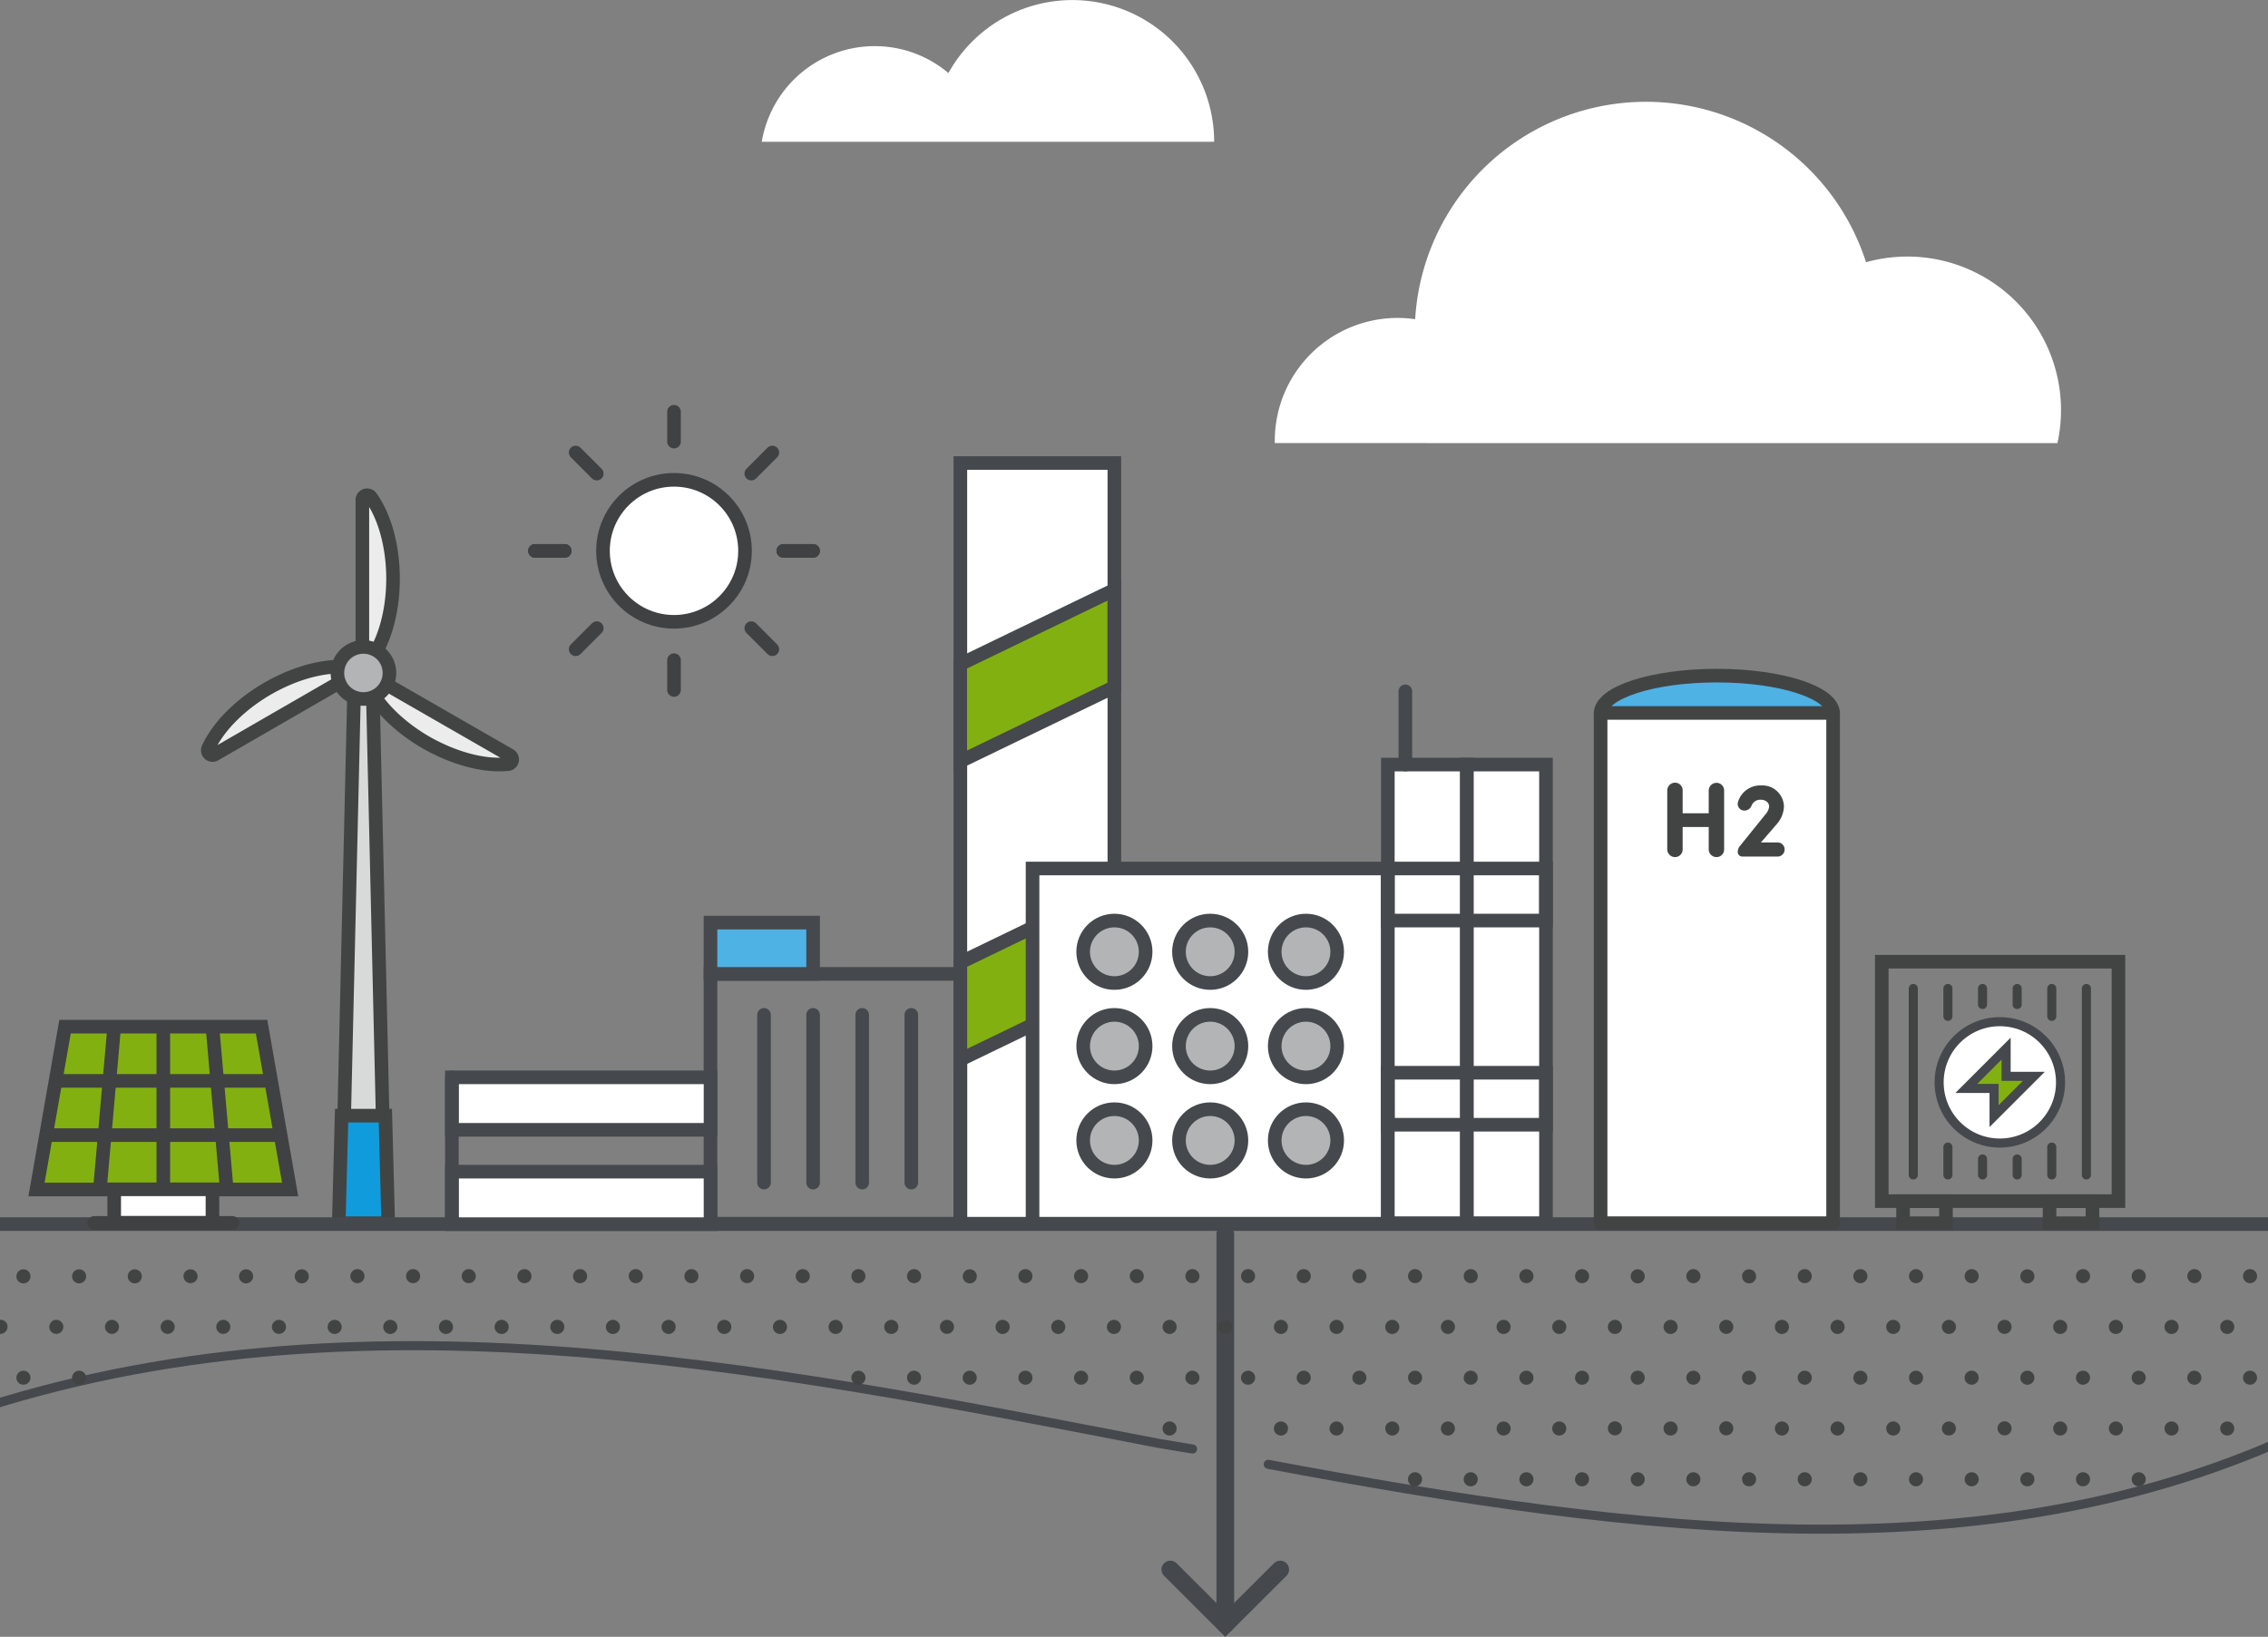 <?xml version="1.0" encoding="UTF-8"?>
<svg preserveAspectRatio="xMidYMid slice" xmlns="http://www.w3.org/2000/svg" width="748px" height="540px" viewBox="0 0 626.39 430.71">
  <rect x="0" y="0" width="626.39" height="430.71" fill="#808080" stroke="none"/>
  <defs>
    <style>
      .cls-1, .cls-12 {
        fill: #4eb2e5;
      }

      .cls-1, .cls-14, .cls-17, .cls-19, .cls-2, .cls-3, .cls-4, .cls-5 {
        stroke: #424444;
      }

      .cls-1, .cls-10, .cls-11, .cls-12, .cls-13, .cls-17, .cls-18, .cls-19, .cls-2, .cls-20, .cls-21, .cls-22, .cls-23, .cls-24, .cls-25, .cls-3, .cls-4, .cls-5, .cls-7, .cls-8, .cls-9 {
        stroke-miterlimit: 10;
      }

      .cls-1, .cls-10, .cls-11, .cls-12, .cls-14, .cls-17, .cls-2, .cls-21, .cls-22, .cls-23, .cls-24, .cls-25, .cls-3, .cls-4, .cls-5, .cls-8, .cls-9 {
        stroke-width: 3.58px;
      }

      .cls-2 {
        fill: #d8dada;
      }

      .cls-3 {
        fill: #ececed;
      }

      .cls-11, .cls-4 {
        fill: #b2b4b5;
      }

      .cls-5 {
        fill: #109cdc;
      }

      .cls-14, .cls-18, .cls-23, .cls-25, .cls-6, .cls-8 {
        fill: #fff;
      }

      .cls-10, .cls-13, .cls-17, .cls-19, .cls-22, .cls-24, .cls-7 {
        fill: none;
      }

      .cls-10, .cls-11, .cls-12, .cls-13, .cls-18, .cls-20, .cls-7, .cls-8, .cls-9 {
        stroke: #45484c;
      }

      .cls-10, .cls-11, .cls-12, .cls-13, .cls-19, .cls-24, .cls-25, .cls-7, .cls-8, .cls-9 {
        stroke-linecap: round;
      }

      .cls-7 {
        stroke-width: 4.66px;
      }

      .cls-20, .cls-21, .cls-9 {
        fill: #83b011;
      }

      .cls-13, .cls-18, .cls-19, .cls-20 {
        stroke-width: 2.39px;
      }

      .cls-14 {
        stroke-linejoin: round;
      }

      .cls-15 {
        isolation: isolate;
      }

      .cls-16 {
        fill: #424444;
      }

      .cls-21, .cls-22, .cls-23, .cls-24, .cls-25 {
        stroke: #404143;
      }
    </style>
  </defs>
  <g id="Layer_2" data-name="Layer 2">
    <g id="Layer_1-2" data-name="Layer 1">
      <g id="Group_1405" data-name="Group 1405">
        <ellipse id="Ellipse_514" data-name="Ellipse 514" class="cls-1" cx="466.52" cy="187.73" rx="30.58" ry="9.95"></ellipse>
        <g id="Group_1391" data-name="Group 1391">
          <g id="Group_1390" data-name="Group 1390">
            <path id="Path_2435" data-name="Path 2435" class="cls-2" d="M104.77,321.87H116.2l-3.32-142.8H108.1Z"></path>
            <g id="Group_1389" data-name="Group 1389">
              <path id="Path_2436" data-name="Path 2436" class="cls-3" d="M110.21,131.58a1.25,1.25,0,0,1,2.26-.75c4.09,5.79,5.81,14,5.81,21.42,0,8.7-2.32,18.36-8.07,24.11Z"></path>
              <path id="Path_2437" data-name="Path 2437" class="cls-3" d="M71.42,198.51a1.25,1.25,0,0,1-1.77-1.58c3-6.44,9.19-12,15.64-15.74,7.54-4.35,17.07-7.17,24.92-5.07Z"></path>
              <path id="Path_2438" data-name="Path 2438" class="cls-3" d="M149,198.75a1.27,1.27,0,0,1,.46,1.71,1.23,1.23,0,0,1-1,.62c-7.06.65-15-2-21.45-5.67-7.54-4.35-14.75-11.19-16.85-19Z"></path>
            </g>
            <circle id="Ellipse_515" data-name="Ellipse 515" class="cls-4" cx="110.49" cy="177.08" r="6.85"></circle>
          </g>
          <path id="Path_2439" data-name="Path 2439" class="cls-5" d="M116.26,293.57l.75,28.3H104l.75-28.3Z"></path>
        </g>
        <path id="Path_2440" data-name="Path 2440" class="cls-6" d="M245,12.14a30,30,0,0,1,19.38,7.08,37.29,37.29,0,0,1,69.9,18.09h-119A30.12,30.12,0,0,1,245,12.14Z"></path>
        <path id="Path_2441" data-name="Path 2441" class="cls-6" d="M350.23,116.59c0-.2,0-.4,0-.6a32.32,32.32,0,0,1,36.93-32A60.81,60.81,0,0,1,505.76,69a40.42,40.42,0,0,1,50.35,47.61Z"></path>
        <path id="Path_2442" data-name="Path 2442" class="cls-7" d="M351.66,413,337.2,427.42,322.75,413"></path>
        <rect id="Rectangle_1477" data-name="Rectangle 1477" class="cls-8" x="267.52" y="121.84" width="40.51" height="200.16"></rect>
        <path id="Path_2443" data-name="Path 2443" class="cls-9" d="M308,180.77l-40.51,19.57V174.78L308,155.21Z"></path>
        <path id="Path_2444" data-name="Path 2444" class="cls-9" d="M308,259.26l-40.51,19.58V253.28L308,233.7Z"></path>
        <rect id="Rectangle_1478" data-name="Rectangle 1478" class="cls-10" x="201.79" y="256.27" width="65.73" height="65.73"></rect>
        <line id="Line_1541" data-name="Line 1541" class="cls-10" x1="215.87" y1="267.05" x2="215.87" y2="311.19"></line>
        <line id="Line_1542" data-name="Line 1542" class="cls-10" x1="228.78" y1="267.05" x2="228.78" y2="311.19"></line>
        <line id="Line_1543" data-name="Line 1543" class="cls-10" x1="241.7" y1="267.05" x2="241.7" y2="311.19"></line>
        <line id="Line_1544" data-name="Line 1544" class="cls-10" x1="254.61" y1="267.05" x2="254.61" y2="311.19"></line>
        <rect id="Rectangle_1479" data-name="Rectangle 1479" class="cls-8" x="286.51" y="228.54" width="93.46" height="93.46"></rect>
        <g id="Group_1395" data-name="Group 1395">
          <g id="Group_1392" data-name="Group 1392">
            <circle id="Ellipse_516" data-name="Ellipse 516" class="cls-11" cx="308.04" cy="250.45" r="8.22"></circle>
            <circle id="Ellipse_517" data-name="Ellipse 517" class="cls-11" cx="333.24" cy="250.45" r="8.22"></circle>
            <circle id="Ellipse_518" data-name="Ellipse 518" class="cls-11" cx="358.43" cy="250.45" r="8.22"></circle>
          </g>
          <g id="Group_1393" data-name="Group 1393">
            <circle id="Ellipse_519" data-name="Ellipse 519" class="cls-11" cx="308.04" cy="275.27" r="8.22"></circle>
            <circle id="Ellipse_520" data-name="Ellipse 520" class="cls-11" cx="333.24" cy="275.27" r="8.22"></circle>
            <circle id="Ellipse_521" data-name="Ellipse 521" class="cls-11" cx="358.43" cy="275.27" r="8.22"></circle>
          </g>
          <g id="Group_1394" data-name="Group 1394">
            <circle id="Ellipse_522" data-name="Ellipse 522" class="cls-11" cx="308.04" cy="300.09" r="8.22"></circle>
            <circle id="Ellipse_523" data-name="Ellipse 523" class="cls-11" cx="333.24" cy="300.09" r="8.22"></circle>
            <circle id="Ellipse_524" data-name="Ellipse 524" class="cls-11" cx="358.43" cy="300.09" r="8.22"></circle>
          </g>
        </g>
        <line id="Line_1545" data-name="Line 1545" class="cls-10" x1="6.41" y1="322.1" x2="621.42" y2="322.1"></line>
        <rect id="Rectangle_1480" data-name="Rectangle 1480" class="cls-12" x="201.79" y="242.78" width="26.99" height="13.49"></rect>
        <rect id="Rectangle_1481" data-name="Rectangle 1481" class="cls-8" x="133.76" y="283.49" width="68.04" height="13.8"></rect>
        <rect id="Rectangle_1482" data-name="Rectangle 1482" class="cls-8" x="133.76" y="308.31" width="68.04" height="13.8"></rect>
        <line id="Line_1546" data-name="Line 1546" class="cls-10" x1="133.76" y1="283.49" x2="133.76" y2="322"></line>
        <line id="Line_1547" data-name="Line 1547" class="cls-7" x1="337.21" y1="324.73" x2="337.21" y2="427.42"></line>
        <path id="Path_2445" data-name="Path 2445" class="cls-13" d="M1.19,373.54C104,337.17,213.31,359.23,319.6,379.79l9,1.5"></path>
        <path id="Path_2446" data-name="Path 2446" class="cls-13" d="M625.19,374.45c-83.81,41.61-178.58,29.24-276.68,10.87"></path>
        <rect id="Rectangle_1483" data-name="Rectangle 1483" class="cls-8" x="379.97" y="201.18" width="20.8" height="120.68"></rect>
        <rect id="Rectangle_1484" data-name="Rectangle 1484" class="cls-8" x="400.77" y="201.18" width="20.8" height="120.68"></rect>
        <rect id="Rectangle_1485" data-name="Rectangle 1485" class="cls-10" x="379.97" y="228.54" width="41.6" height="13.69"></rect>
        <rect id="Rectangle_1486" data-name="Rectangle 1486" class="cls-10" x="379.97" y="282.27" width="41.6" height="13.69"></rect>
        <line id="Line_1548" data-name="Line 1548" class="cls-10" x1="384.57" y1="201.18" x2="384.57" y2="181.91"></line>
        <rect id="Rectangle_1487" data-name="Rectangle 1487" class="cls-14" x="435.94" y="187.6" width="61.16" height="134.26"></rect>
        <g id="H2" class="cls-15">
          <g class="cls-15">
            <path class="cls-16" d="M468.43,223.62a2,2,0,0,1-2.05,1.91,2.05,2.05,0,0,1-2-1.91v-6h-6.86v6a2,2,0,0,1-2.05,1.91,2.05,2.05,0,0,1-2-1.91V207.86a2.08,2.08,0,0,1,2-1.91,2,2,0,0,1,2.05,1.91V214h6.86v-6.1a2.08,2.08,0,0,1,2-1.91,2,2,0,0,1,2.05,1.91Z"></path>
            <path class="cls-16" d="M473.21,213.21a1.76,1.76,0,0,1-1.09-2.3,6.09,6.09,0,0,1,6.05-4.23,5.68,5.68,0,0,1,6,5.57,7.46,7.46,0,0,1-1.93,4.65l-4.14,4.79h4.53a1.8,1.8,0,0,1,1.71,1.85,1.84,1.84,0,0,1-1.71,1.85h-9.35a1.21,1.21,0,0,1-1.26-1.32,2.37,2.37,0,0,1,.59-1.48l6.66-8.26a3.73,3.73,0,0,0,1-2.08c0-1-.84-1.82-2.29-1.82a2.48,2.48,0,0,0-2.36,1.63A2,2,0,0,1,473.21,213.21Z"></path>
          </g>
        </g>
        <rect id="Rectangle_1488" data-name="Rectangle 1488" class="cls-17" x="509.9" y="253.06" width="62.26" height="63"></rect>
        <g id="Group_1396" data-name="Group 1396">
          <circle id="Ellipse_525" data-name="Ellipse 525" class="cls-18" cx="540.96" cy="284.81" r="15.97"></circle>
        </g>
        <line id="Line_1549" data-name="Line 1549" class="cls-19" x1="518.19" y1="260.1" x2="518.19" y2="309.18"></line>
        <line id="Line_1550" data-name="Line 1550" class="cls-19" x1="527.3" y1="260.1" x2="527.3" y2="267.44"></line>
        <line id="Line_1551" data-name="Line 1551" class="cls-19" x1="536.41" y1="260.1" x2="536.41" y2="264.32"></line>
        <line id="Line_1552" data-name="Line 1552" class="cls-19" x1="545.52" y1="260.1" x2="545.52" y2="264.32"></line>
        <line id="Line_1553" data-name="Line 1553" class="cls-19" x1="554.62" y1="260.1" x2="554.62" y2="267.44"></line>
        <line id="Line_1554" data-name="Line 1554" class="cls-19" x1="554.62" y1="309.18" x2="554.62" y2="301.84"></line>
        <line id="Line_1555" data-name="Line 1555" class="cls-19" x1="545.52" y1="309.18" x2="545.52" y2="304.96"></line>
        <line id="Line_1556" data-name="Line 1556" class="cls-19" x1="536.41" y1="309.18" x2="536.41" y2="304.96"></line>
        <line id="Line_1557" data-name="Line 1557" class="cls-19" x1="527.3" y1="309.18" x2="527.3" y2="301.84"></line>
        <line id="Line_1558" data-name="Line 1558" class="cls-19" x1="563.73" y1="260.1" x2="563.73" y2="309.18"></line>
        <rect id="Rectangle_1489" data-name="Rectangle 1489" class="cls-17" x="515.5" y="316.06" width="11.29" height="5.81"></rect>
        <rect id="Rectangle_1490" data-name="Rectangle 1490" class="cls-17" x="554.04" y="316.06" width="11.29" height="5.81"></rect>
        <path id="Path_2447" data-name="Path 2447" class="cls-20" d="M549.91,283.22l-10.47,10.47V286.4h-7.29l10.46-10.47v7.29Z"></path>
        <g id="Group_1398" data-name="Group 1398">
          <g id="Group_1397" data-name="Group 1397">
            <path id="Path_2448" data-name="Path 2448" class="cls-21" d="M91.21,313H24.49L32,270.16H83.7Z"></path>
            <line id="Line_1559" data-name="Line 1559" class="cls-22" x1="57.85" y1="270.16" x2="57.85" y2="312.95"></line>
            <line id="Line_1560" data-name="Line 1560" class="cls-22" x1="70.77" y1="270.16" x2="74.53" y2="312.95"></line>
            <line id="Line_1561" data-name="Line 1561" class="cls-22" x1="44.93" y1="270.16" x2="41.17" y2="312.95"></line>
            <line id="Line_1562" data-name="Line 1562" class="cls-22" x1="29.5" y1="284.42" x2="86.2" y2="284.42"></line>
            <line id="Line_1563" data-name="Line 1563" class="cls-22" x1="27" y1="298.69" x2="88.7" y2="298.69"></line>
          </g>
          <rect id="Rectangle_1491" data-name="Rectangle 1491" class="cls-23" x="44.93" y="312.95" width="25.85" height="8.82"></rect>
          <line id="Line_1564" data-name="Line 1564" class="cls-24" x1="39.69" y1="321.78" x2="76.01" y2="321.78"></line>
        </g>
        <g id="Group_1399" data-name="Group 1399">
          <line id="Line_1565" data-name="Line 1565" class="cls-24" x1="171.87" y1="124.62" x2="166.32" y2="119.07"></line>
          <line id="Line_1566" data-name="Line 1566" class="cls-24" x1="163.45" y1="144.94" x2="155.61" y2="144.94"></line>
          <line id="Line_1567" data-name="Line 1567" class="cls-24" x1="220.94" y1="144.94" x2="228.78" y2="144.94"></line>
          <line id="Line_1568" data-name="Line 1568" class="cls-24" x1="212.52" y1="124.62" x2="218.06" y2="119.07"></line>
          <line id="Line_1569" data-name="Line 1569" class="cls-24" x1="192.19" y1="116.2" x2="192.19" y2="108.35"></line>
          <line id="Line_1570" data-name="Line 1570" class="cls-24" x1="212.52" y1="165.29" x2="218.06" y2="170.84"></line>
          <line id="Line_1571" data-name="Line 1571" class="cls-24" x1="220.94" y1="144.97" x2="228.78" y2="144.97"></line>
          <line id="Line_1572" data-name="Line 1572" class="cls-24" x1="163.45" y1="144.97" x2="155.61" y2="144.97"></line>
          <line id="Line_1573" data-name="Line 1573" class="cls-24" x1="171.87" y1="165.29" x2="166.32" y2="170.84"></line>
          <line id="Line_1574" data-name="Line 1574" class="cls-24" x1="192.19" y1="173.71" x2="192.19" y2="181.56"></line>
          <circle id="Ellipse_526" data-name="Ellipse 526" class="cls-25" cx="192.19" cy="144.94" r="18.68"></circle>
        </g>
        <g id="Group_1400" data-name="Group 1400">
          <path id="Path_2450" data-name="Path 2450" class="cls-16" d="M6.41,337.65a1.68,1.68,0,0,1-.7-.14,1.38,1.38,0,0,1-.6-.41,2,2,0,0,1-.41-.59,1.94,1.94,0,0,1-.13-.71,1.85,1.85,0,0,1,.54-1.31,1.42,1.42,0,0,1,.28-.22,2,2,0,0,1,.32-.18,2.35,2.35,0,0,1,.35-.11,1.86,1.86,0,0,1,2.17,1.47,2.07,2.07,0,0,1,0,.35,2,2,0,0,1-.14.72,1.81,1.81,0,0,1-.4.59A1.85,1.85,0,0,1,6.41,337.65Z"></path>
          <path id="Path_2451" data-name="Path 2451" class="cls-16" d="M604.93,335.8a1.85,1.85,0,0,1,1.85-1.85h0a1.85,1.85,0,0,1,1.85,1.85h0a1.85,1.85,0,0,1-1.85,1.85h0a1.84,1.84,0,0,1-1.85-1.84Zm-14.65,0a1.86,1.86,0,0,1,1.86-1.85h0A1.85,1.85,0,0,1,594,335.8h0a1.85,1.85,0,0,1-1.85,1.85h0a1.84,1.84,0,0,1-1.86-1.84Zm-14.64,0a1.85,1.85,0,0,1,1.85-1.85h0a1.85,1.85,0,0,1,1.85,1.85h0a1.84,1.84,0,0,1-1.84,1.85h0a1.84,1.84,0,0,1-1.85-1.84Zm-14.65,0a1.86,1.86,0,0,1,1.86-1.85h0a1.85,1.85,0,0,1,1.85,1.85h0a1.85,1.85,0,0,1-1.85,1.85h0a1.84,1.84,0,0,1-1.86-1.84Zm-14.64,0A1.85,1.85,0,0,1,548.2,334h0a1.85,1.85,0,0,1,1.85,1.85h0a1.85,1.85,0,0,1-1.85,1.85h0a1.84,1.84,0,0,1-1.85-1.84Zm-14.65,0a1.87,1.87,0,0,1,1.86-1.85h0a1.85,1.85,0,0,1,1.85,1.85h0a1.85,1.85,0,0,1-1.85,1.85h0a1.86,1.86,0,0,1-1.86-1.85Zm-14.63,0a1.85,1.85,0,0,1,1.86-1.85h0a1.87,1.87,0,0,1,1.85,1.85h0a1.86,1.86,0,0,1-1.85,1.85h0a1.84,1.84,0,0,1-1.86-1.84Zm-14.64,0a1.85,1.85,0,0,1,1.85-1.85h0a1.85,1.85,0,0,1,1.85,1.85h0a1.85,1.85,0,0,1-1.85,1.85h0a1.85,1.85,0,0,1-1.86-1.84h0Zm-14.65,0a1.86,1.86,0,0,1,1.85-1.85h0a1.85,1.85,0,0,1,1.86,1.85h0a1.85,1.85,0,0,1-1.85,1.85h0a1.84,1.84,0,0,1-1.85-1.84Zm-14.64,0A1.85,1.85,0,0,1,475,334h0a1.85,1.85,0,0,1,1.85,1.85h0a1.84,1.84,0,0,1-1.84,1.85h0a1.84,1.84,0,0,1-1.85-1.84Zm-14.65,0a1.86,1.86,0,0,1,1.86-1.85h0a1.85,1.85,0,0,1,1.85,1.85h0a1.85,1.85,0,0,1-1.85,1.85h0a1.84,1.84,0,0,1-1.86-1.84Zm-14.64,0A1.85,1.85,0,0,1,445.7,334h0a1.85,1.85,0,0,1,1.85,1.85h0a1.84,1.84,0,0,1-1.84,1.85h0a1.84,1.84,0,0,1-1.85-1.84Zm-14.63,0a1.85,1.85,0,0,1,1.83-1.85h0a1.87,1.87,0,0,1,1.87,1.85h0a1.85,1.85,0,0,1-1.87,1.85h0a1.84,1.84,0,0,1-1.84-1.85h0Zm-14.65,0a1.85,1.85,0,0,1,1.85-1.85h0a1.86,1.86,0,0,1,1.86,1.85h0a1.85,1.85,0,0,1-1.85,1.85h0a1.84,1.84,0,0,1-1.85-1.84Zm-14.64,0a1.85,1.85,0,0,1,1.85-1.85h0a1.85,1.85,0,0,1,1.85,1.85h0a1.84,1.84,0,0,1-1.84,1.85h0a1.85,1.85,0,0,1-1.86-1.84h0Zm-14.65,0a1.85,1.85,0,0,1,1.86-1.85h0A1.86,1.86,0,0,1,389,335.8h0a1.85,1.85,0,0,1-1.85,1.85h0a1.84,1.84,0,0,1-1.86-1.84Zm-14.64,0a1.85,1.85,0,0,1,1.85-1.85h0a1.85,1.85,0,0,1,1.85,1.85h0a1.85,1.85,0,0,1-1.85,1.85h0a1.85,1.85,0,0,1-1.86-1.84h0Zm-14.65,0a1.85,1.85,0,0,1,1.86-1.85h0a1.85,1.85,0,0,1,1.85,1.85h0a1.85,1.85,0,0,1-1.85,1.85h0a1.84,1.84,0,0,1-1.86-1.84Zm-14.64,0a1.87,1.87,0,0,1,1.86-1.85h0a1.85,1.85,0,0,1,1.84,1.85h0a1.84,1.84,0,0,1-1.84,1.85h0a1.86,1.86,0,0,1-1.87-1.85h0Zm-14.63,0a1.85,1.85,0,0,1,1.85-1.85h0a1.87,1.87,0,0,1,1.85,1.85h0a1.85,1.85,0,0,1-1.85,1.85h0a1.85,1.85,0,0,1-1.86-1.84h0Zm-14.65,0a1.85,1.85,0,0,1,1.85-1.85h0a1.86,1.86,0,0,1,1.86,1.85h0a1.85,1.85,0,0,1-1.85,1.85h0a1.84,1.84,0,0,1-1.85-1.84Zm-14.64,0a1.85,1.85,0,0,1,1.85-1.85h0a1.85,1.85,0,0,1,1.85,1.85h0a1.85,1.85,0,0,1-1.85,1.85h0a1.85,1.85,0,0,1-1.86-1.84h0Zm-14.65,0a1.85,1.85,0,0,1,1.85-1.85h0a1.86,1.86,0,0,1,1.86,1.85h0a1.85,1.85,0,0,1-1.85,1.85h0a1.83,1.83,0,0,1-1.85-1.84h0Zm-14.64,0A1.85,1.85,0,0,1,270,334h0a1.85,1.85,0,0,1,1.85,1.85h0a1.85,1.85,0,0,1-1.85,1.85h0a1.85,1.85,0,0,1-1.86-1.84h0Zm-14.65,0a1.87,1.87,0,0,1,1.85-1.85h0a1.87,1.87,0,0,1,1.87,1.85h0a1.86,1.86,0,0,1-1.87,1.85h0a1.85,1.85,0,0,1-1.86-1.85Zm-14.63,0a1.85,1.85,0,0,1,1.85-1.85h0a1.86,1.86,0,0,1,1.84,1.85h0a1.85,1.85,0,0,1-1.85,1.85h0a1.85,1.85,0,0,1-1.85-1.85h0Zm-14.65,0a1.86,1.86,0,0,1,1.86-1.85h0a1.85,1.85,0,0,1,1.85,1.85h0a1.85,1.85,0,0,1-1.85,1.85h0a1.84,1.84,0,0,1-1.86-1.84Zm-14.64,0a1.85,1.85,0,0,1,1.85-1.85h0a1.87,1.87,0,0,1,1.86,1.85h0a1.85,1.85,0,0,1-1.85,1.85h0a1.85,1.85,0,0,1-1.86-1.84h0Zm-14.64,0a1.85,1.85,0,0,1,1.85-1.85h0a1.85,1.85,0,0,1,1.85,1.85h0a1.85,1.85,0,0,1-1.85,1.85h0a1.84,1.84,0,0,1-1.86-1.84h0Zm-14.65,0a1.85,1.85,0,0,1,1.85-1.85h0A1.86,1.86,0,0,1,184,335.8h0a1.85,1.85,0,0,1-1.85,1.85h0a1.85,1.85,0,0,1-1.86-1.84h0Zm-14.64,0a1.85,1.85,0,0,1,1.85-1.85h0a1.85,1.85,0,0,1,1.85,1.85h0a1.85,1.85,0,0,1-1.85,1.85h0a1.84,1.84,0,0,1-1.86-1.84h0Zm-14.65,0a1.87,1.87,0,0,1,1.87-1.85h0a1.86,1.86,0,0,1,1.84,1.85h0a1.84,1.84,0,0,1-1.84,1.85h0a1.86,1.86,0,0,1-1.88-1.84h0Zm-14.64,0a1.86,1.86,0,0,1,1.86-1.85h0a1.86,1.86,0,0,1,1.84,1.85h0a1.85,1.85,0,0,1-1.85,1.85h0a1.85,1.85,0,0,1-1.85-1.85Zm-14.64,0a1.85,1.85,0,0,1,1.85-1.85h0a1.85,1.85,0,0,1,1.85,1.85h0a1.84,1.84,0,0,1-1.84,1.85h0a1.85,1.85,0,0,1-1.86-1.84h0Zm-14.65,0a1.86,1.86,0,0,1,1.86-1.85h0a1.85,1.85,0,0,1,1.85,1.85h0a1.85,1.85,0,0,1-1.85,1.85h0a1.84,1.84,0,0,1-1.86-1.84Zm-14.64,0A1.85,1.85,0,0,1,94.27,334h0a1.85,1.85,0,0,1,1.85,1.85h0a1.84,1.84,0,0,1-1.84,1.85h0a1.85,1.85,0,0,1-1.86-1.84h0Zm-14.65,0A1.86,1.86,0,0,1,79.63,334h0a1.85,1.85,0,0,1,1.85,1.85h0a1.85,1.85,0,0,1-1.85,1.85h0a1.84,1.84,0,0,1-1.86-1.84Zm-14.64,0A1.87,1.87,0,0,1,65,334h0a1.87,1.87,0,0,1,1.87,1.85h0A1.86,1.86,0,0,1,65,337.65h0a1.85,1.85,0,0,1-1.85-1.85Zm-14.63,0A1.85,1.85,0,0,1,50.35,334h0a1.87,1.87,0,0,1,1.85,1.85h0a1.85,1.85,0,0,1-1.85,1.85h0a1.85,1.85,0,0,1-1.86-1.84h0Zm-14.65,0A1.85,1.85,0,0,1,35.7,334h0a1.85,1.85,0,0,1,1.85,1.85h0a1.85,1.85,0,0,1-1.85,1.85h0a1.84,1.84,0,0,1-1.85-1.84Zm-14.64,0A1.85,1.85,0,0,1,21.06,334h0a1.85,1.85,0,0,1,1.85,1.85h0a1.85,1.85,0,0,1-1.85,1.85h0a1.85,1.85,0,0,1-1.86-1.84h0Z"></path>
          <path id="Path_2452" data-name="Path 2452" class="cls-16" d="M621.42,337.65a1.68,1.68,0,0,1-.7-.14,1.65,1.65,0,0,1-.6-.41,1.62,1.62,0,0,1-.4-.59,1.73,1.73,0,0,1-.14-.71,1.88,1.88,0,0,1,.53-1.31,1.85,1.85,0,0,1,3.17,1.31,1.91,1.91,0,0,1-.14.71,1.62,1.62,0,0,1-.4.59,1.8,1.8,0,0,1-1.32.55Z"></path>
        </g>
        <g id="Group_1401" data-name="Group 1401">
          <path id="Path_2453" data-name="Path 2453" class="cls-16" d="M15.05,351a1.87,1.87,0,0,1-1.85-1.87,1.69,1.69,0,0,1,.15-.7,1.37,1.37,0,0,1,.16-.32,3.11,3.11,0,0,1,.23-.28l.29-.23a1.62,1.62,0,0,1,.32-.17,1,1,0,0,1,.35-.1,1.7,1.7,0,0,1,.71,0,1.08,1.08,0,0,1,.35.1,2,2,0,0,1,.32.17,1.56,1.56,0,0,1,.28.23,2.09,2.09,0,0,1,.24.28,3.24,3.24,0,0,1,.17.32c0,.12.07.23.1.35a2.2,2.2,0,0,1,0,.36A1.9,1.9,0,0,1,15.05,351Z"></path>
          <path id="Path_2454" data-name="Path 2454" class="cls-16" d="M613.57,349.15a1.85,1.85,0,0,1,1.85-1.85h0a1.87,1.87,0,0,1,1.86,1.85h0a1.88,1.88,0,0,1-1.86,1.87h0A1.87,1.87,0,0,1,613.57,349.15Zm-14.64,0a1.85,1.85,0,0,1,1.85-1.85h0a1.85,1.85,0,0,1,1.85,1.85h0a1.87,1.87,0,0,1-1.85,1.87h0A1.86,1.86,0,0,1,598.93,349.15Zm-14.65,0a1.85,1.85,0,0,1,1.85-1.85h0a1.86,1.86,0,0,1,1.86,1.85h0a1.87,1.87,0,0,1-1.86,1.87h0A1.87,1.87,0,0,1,584.28,349.15Zm-14.64,0a1.85,1.85,0,0,1,1.85-1.85h0a1.85,1.85,0,0,1,1.85,1.85h0a1.86,1.86,0,0,1-1.85,1.87h0a1.85,1.85,0,0,1-1.85-1.87Zm-14.65,0a1.86,1.86,0,0,1,1.85-1.85h0a1.86,1.86,0,0,1,1.86,1.85h0a1.87,1.87,0,0,1-1.86,1.87h0a1.87,1.87,0,0,1-1.85-1.87Zm-14.64,0a1.85,1.85,0,0,1,1.85-1.85h0a1.85,1.85,0,0,1,1.85,1.85h0A1.86,1.86,0,0,1,542.2,351h0a1.87,1.87,0,0,1-1.86-1.87Zm-14.64,0a1.87,1.87,0,0,1,1.86-1.85h0a1.87,1.87,0,0,1,1.85,1.85h0a1.87,1.87,0,0,1-1.85,1.87h0a1.87,1.87,0,0,1-1.86-1.87Zm-14.64,0a1.85,1.85,0,0,1,1.85-1.85h0a1.85,1.85,0,0,1,1.85,1.85h0a1.86,1.86,0,0,1-1.85,1.87h0a1.87,1.87,0,0,1-1.85-1.87Zm-14.64,0a1.85,1.85,0,0,1,1.85-1.85h0a1.85,1.85,0,0,1,1.85,1.85h0a1.87,1.87,0,0,1-1.85,1.87h0a1.87,1.87,0,0,1-1.86-1.87Zm-14.65,0a1.85,1.85,0,0,1,1.85-1.85h0a1.86,1.86,0,0,1,1.86,1.85h0a1.87,1.87,0,0,1-1.86,1.87h0a1.86,1.86,0,0,1-1.85-1.87Zm-14.64,0A1.85,1.85,0,0,1,469,347.3h0a1.85,1.85,0,0,1,1.85,1.85h0A1.86,1.86,0,0,1,469,351h0a1.87,1.87,0,0,1-1.86-1.87Zm-14.65,0a1.87,1.87,0,0,1,1.85-1.85h0a1.86,1.86,0,0,1,1.86,1.85h0a1.87,1.87,0,0,1-1.86,1.87h0a1.87,1.87,0,0,1-1.85-1.87Zm-14.64,0a1.87,1.87,0,0,1,1.86-1.85h0a1.86,1.86,0,0,1,1.85,1.85h0a1.86,1.86,0,0,1-1.85,1.87h0a1.88,1.88,0,0,1-1.87-1.87Zm-14.64,0a1.86,1.86,0,0,1,1.86-1.85h0a1.87,1.87,0,0,1,1.85,1.85h0a1.87,1.87,0,0,1-1.85,1.87h0a1.87,1.87,0,0,1-1.86-1.87Zm-14.64,0a1.85,1.85,0,0,1,1.85-1.85h0a1.85,1.85,0,0,1,1.85,1.85h0a1.86,1.86,0,0,1-1.85,1.87h0a1.87,1.87,0,0,1-1.86-1.87Zm-14.65,0a1.87,1.87,0,0,1,1.86-1.85h0a1.85,1.85,0,0,1,1.85,1.85h0a1.87,1.87,0,0,1-1.85,1.87h0a1.87,1.87,0,0,1-1.86-1.87Zm-14.64,0a1.85,1.85,0,0,1,1.85-1.85h0a1.86,1.86,0,0,1,1.86,1.85h0a1.87,1.87,0,0,1-1.86,1.87h0a1.85,1.85,0,0,1-1.85-1.87Zm-14.65,0a1.87,1.87,0,0,1,1.86-1.85h0a1.85,1.85,0,0,1,1.85,1.85h0a1.87,1.87,0,0,1-1.85,1.87h0a1.87,1.87,0,0,1-1.86-1.87Zm-14.63,0a1.85,1.85,0,0,1,1.84-1.85h0a1.85,1.85,0,0,1,1.85,1.85h0a1.86,1.86,0,0,1-1.85,1.87h0a1.85,1.85,0,0,1-1.84-1.87Zm-14.64,0a1.85,1.85,0,0,1,1.85-1.85h0a1.85,1.85,0,0,1,1.85,1.85h0a1.86,1.86,0,0,1-1.85,1.87h0a1.87,1.87,0,0,1-1.86-1.87h0Zm-14.65,0a1.86,1.86,0,0,1,1.86-1.85h0a1.85,1.85,0,0,1,1.85,1.85h0a1.87,1.87,0,0,1-1.85,1.87h0a1.87,1.87,0,0,1-1.86-1.87Zm-14.64,0a1.85,1.85,0,0,1,1.85-1.85h0a1.85,1.85,0,0,1,1.85,1.85h0a1.86,1.86,0,0,1-1.85,1.87h0a1.87,1.87,0,0,1-1.86-1.87h0Zm-14.65,0a1.86,1.86,0,0,1,1.86-1.85h0a1.85,1.85,0,0,1,1.85,1.85h0a1.87,1.87,0,0,1-1.85,1.87h0a1.86,1.86,0,0,1-1.86-1.86Zm-14.64,0a1.85,1.85,0,0,1,1.85-1.85h0a1.87,1.87,0,0,1,1.86,1.85h0a1.87,1.87,0,0,1-1.86,1.87h0a1.87,1.87,0,0,1-1.86-1.87h0Zm-14.64,0A1.86,1.86,0,0,1,264,347.3h0a1.86,1.86,0,0,1,1.85,1.85h0A1.87,1.87,0,0,1,264,351h0a1.87,1.87,0,0,1-1.85-1.87Zm-14.65,0a1.87,1.87,0,0,1,1.87-1.85h0a1.87,1.87,0,0,1,1.85,1.85h0a1.87,1.87,0,0,1-1.85,1.87h0a1.88,1.88,0,0,1-1.88-1.87Zm-14.63,0a1.85,1.85,0,0,1,1.85-1.85h0a1.85,1.85,0,0,1,1.85,1.85h0a1.86,1.86,0,0,1-1.85,1.87h0a1.87,1.87,0,0,1-1.86-1.87h0Zm-14.65,0a1.86,1.86,0,0,1,1.86-1.85h0a1.86,1.86,0,0,1,1.85,1.85h0a1.87,1.87,0,0,1-1.85,1.87h0a1.86,1.86,0,0,1-1.86-1.86Zm-14.64,0a1.85,1.85,0,0,1,1.85-1.85h0a1.85,1.85,0,0,1,1.85,1.85h0a1.86,1.86,0,0,1-1.85,1.87h0a1.86,1.86,0,0,1-1.86-1.86h0Zm-14.65,0a1.86,1.86,0,0,1,1.86-1.85h0a1.85,1.85,0,0,1,1.85,1.85h0a1.87,1.87,0,0,1-1.85,1.87h0a1.87,1.87,0,0,1-1.87-1.86h0Zm-14.64,0a1.85,1.85,0,0,1,1.85-1.85h0a1.85,1.85,0,0,1,1.85,1.85h0a1.86,1.86,0,0,1-1.85,1.87h0a1.86,1.86,0,0,1-1.86-1.86h0Zm-14.63,0a1.85,1.85,0,0,1,1.84-1.85h0a1.85,1.85,0,0,1,1.85,1.85h0a1.87,1.87,0,0,1-1.85,1.87h0a1.86,1.86,0,0,1-1.85-1.87Zm-14.65,0a1.85,1.85,0,0,1,1.85-1.85h0a1.86,1.86,0,0,1,1.86,1.85h0a1.87,1.87,0,0,1-1.86,1.87h0a1.87,1.87,0,0,1-1.86-1.86h0Zm-14.64,0a1.85,1.85,0,0,1,1.85-1.85h0a1.85,1.85,0,0,1,1.85,1.85h0a1.86,1.86,0,0,1-1.85,1.87h0a1.87,1.87,0,0,1-1.87-1.86h0Zm-14.65,0a1.85,1.85,0,0,1,1.85-1.85h0a1.86,1.86,0,0,1,1.86,1.85h0a1.87,1.87,0,0,1-1.86,1.87h0a1.87,1.87,0,0,1-1.86-1.86h0Zm-14.64,0a1.85,1.85,0,0,1,1.85-1.85h0a1.85,1.85,0,0,1,1.85,1.85h0a1.86,1.86,0,0,1-1.85,1.87h0a1.86,1.86,0,0,1-1.86-1.86h0Zm-14.65,0a1.87,1.87,0,0,1,1.85-1.85h0a1.86,1.86,0,0,1,1.86,1.85h0A1.87,1.87,0,0,1,88.27,351h0a1.88,1.88,0,0,1-1.86-1.87Zm-14.64,0a1.87,1.87,0,0,1,1.85-1.85h0a1.86,1.86,0,0,1,1.85,1.85h0A1.87,1.87,0,0,1,73.62,351h0a1.86,1.86,0,0,1-1.85-1.87Zm-14.63,0A1.85,1.85,0,0,1,59,347.3h0a1.87,1.87,0,0,1,1.85,1.85h0A1.87,1.87,0,0,1,59,351h0a1.87,1.87,0,0,1-1.87-1.86h0Zm-14.65,0a1.85,1.85,0,0,1,1.85-1.85h0a1.86,1.86,0,0,1,1.84,1.85h0A1.86,1.86,0,0,1,44.34,351h0a1.86,1.86,0,0,1-1.85-1.87Zm-14.64,0a1.85,1.85,0,0,1,1.85-1.85h0a1.85,1.85,0,0,1,1.85,1.85h0A1.87,1.87,0,0,1,29.71,351h0a1.87,1.87,0,0,1-1.87-1.86h0Z"></path>
        </g>
        <g id="Group_1402" data-name="Group 1402">
          <path id="Path_2455" data-name="Path 2455" class="cls-16" d="M6.41,364.38a1.89,1.89,0,0,1-1.31-.54,2.11,2.11,0,0,1-.41-.61,1.85,1.85,0,0,1-.13-.7,1.81,1.81,0,0,1,.54-1.3,2.09,2.09,0,0,1,.28-.24,3.41,3.41,0,0,1,.33-.17,1.33,1.33,0,0,1,.34-.1,1.86,1.86,0,0,1,2.18,1.46,2,2,0,0,1-.1,1.05,2.11,2.11,0,0,1-.41.61A1.85,1.85,0,0,1,6.41,364.38Z"></path>
          <path id="Path_2456" data-name="Path 2456" class="cls-16" d="M604.93,362.53a1.84,1.84,0,0,1,1.84-1.85h0a1.84,1.84,0,0,1,1.85,1.84h0a1.85,1.85,0,0,1-1.85,1.85h0a1.85,1.85,0,0,1-1.85-1.85Zm-14.65,0a1.85,1.85,0,0,1,1.85-1.85h0a1.85,1.85,0,0,1,1.85,1.85h0a1.85,1.85,0,0,1-1.85,1.85h0a1.85,1.85,0,0,1-1.86-1.85Zm-14.64,0a1.84,1.84,0,0,1,1.84-1.85h0a1.84,1.84,0,0,1,1.85,1.84h0a1.84,1.84,0,0,1-1.84,1.85h0a1.85,1.85,0,0,1-1.85-1.85Zm-14.65,0a1.85,1.85,0,0,1,1.85-1.85h0a1.84,1.84,0,0,1,1.85,1.84h0a1.85,1.85,0,0,1-1.85,1.85h0a1.85,1.85,0,0,1-1.86-1.85Zm-14.64,0a1.85,1.85,0,0,1,1.85-1.85h0a1.85,1.85,0,0,1,1.85,1.85h0a1.85,1.85,0,0,1-1.85,1.85h0a1.85,1.85,0,0,1-1.85-1.85Zm-14.65,0a1.85,1.85,0,0,1,1.85-1.85h0a1.84,1.84,0,0,1,1.85,1.84h0a1.85,1.85,0,0,1-1.85,1.85h0a1.86,1.86,0,0,1-1.86-1.84Zm-14.64,0a1.85,1.85,0,0,1,1.86-1.85h0a1.86,1.86,0,0,1,1.86,1.85h0a1.86,1.86,0,0,1-1.86,1.85h0a1.85,1.85,0,0,1-1.86-1.85Zm-14.63,0a1.84,1.84,0,0,1,1.84-1.85h0a1.84,1.84,0,0,1,1.85,1.84h0a1.85,1.85,0,0,1-1.85,1.85h0a1.86,1.86,0,0,1-1.86-1.84h0Zm-14.65,0a1.85,1.85,0,0,1,1.85-1.85h0a1.85,1.85,0,0,1,1.86,1.84h0a1.85,1.85,0,0,1-1.85,1.85h0a1.84,1.84,0,0,1-1.85-1.84Zm-14.64,0a1.84,1.84,0,0,1,1.84-1.85h0a1.84,1.84,0,0,1,1.85,1.84h0a1.85,1.85,0,0,1-1.85,1.85h0a1.84,1.84,0,0,1-1.85-1.84Zm-14.65,0a1.85,1.85,0,0,1,1.85-1.85h0a1.84,1.84,0,0,1,1.85,1.84h0a1.85,1.85,0,0,1-1.85,1.85h0a1.84,1.84,0,0,1-1.86-1.84Zm-14.64,0a1.85,1.85,0,0,1,1.85-1.85h0a1.84,1.84,0,0,1,1.85,1.84h0a1.84,1.84,0,0,1-1.84,1.85h0a1.85,1.85,0,0,1-1.85-1.85Zm-14.63,0a1.84,1.84,0,0,1,1.84-1.85h0a1.84,1.84,0,0,1,1.84,1.85h0a1.84,1.84,0,0,1-1.84,1.85h0a1.85,1.85,0,0,1-1.86-1.84h0Zm-14.65,0a1.85,1.85,0,0,1,1.85-1.85h0a1.86,1.86,0,0,1,1.86,1.85h0a1.86,1.86,0,0,1-1.86,1.85h0a1.84,1.84,0,0,1-1.85-1.84Zm-14.64,0a1.84,1.84,0,0,1,1.84-1.85h0a1.84,1.84,0,0,1,1.85,1.84h0a1.85,1.85,0,0,1-1.85,1.85h0a1.85,1.85,0,0,1-1.86-1.84h0Zm-14.65,0a1.85,1.85,0,0,1,1.85-1.85h0a1.85,1.85,0,0,1,1.86,1.84h0a1.85,1.85,0,0,1-1.85,1.85h0a1.84,1.84,0,0,1-1.85-1.84Zm-14.64,0a1.84,1.84,0,0,1,1.84-1.85h0a1.84,1.84,0,0,1,1.85,1.84h0a1.85,1.85,0,0,1-1.85,1.85h0a1.85,1.85,0,0,1-1.86-1.84h0Zm-14.65,0a1.85,1.85,0,0,1,1.85-1.85h0a1.84,1.84,0,0,1,1.85,1.84h0a1.85,1.85,0,0,1-1.85,1.85h0a1.84,1.84,0,0,1-1.86-1.84Zm-14.64,0a1.85,1.85,0,0,1,1.86-1.85h0a1.87,1.87,0,0,1,1.86,1.85h0a1.87,1.87,0,0,1-1.86,1.85h0a1.86,1.86,0,0,1-1.87-1.85h0Zm-14.64,0a1.85,1.85,0,0,1,1.85-1.85h0a1.84,1.84,0,0,1,1.85,1.84h0a1.85,1.85,0,0,1-1.85,1.85h0a1.85,1.85,0,0,1-1.86-1.84Zm-14.64,0a1.85,1.85,0,0,1,1.85-1.85h0a1.86,1.86,0,0,1,1.86,1.84h0a1.85,1.85,0,0,1-1.85,1.85h0a1.84,1.84,0,0,1-1.85-1.84Zm-14.64,0a1.84,1.84,0,0,1,1.84-1.85h0a1.84,1.84,0,0,1,1.85,1.84h0a1.85,1.85,0,0,1-1.85,1.85h0a1.85,1.85,0,0,1-1.86-1.84h0Zm-14.65,0a1.85,1.85,0,0,1,1.85-1.85h0a1.85,1.85,0,0,1,1.86,1.84h0a1.85,1.85,0,0,1-1.85,1.85h0a1.84,1.84,0,0,1-1.85-1.84h0Zm-14.64,0a1.84,1.84,0,0,1,1.84-1.85h0a1.84,1.84,0,0,1,1.85,1.84h0a1.85,1.85,0,0,1-1.85,1.85h0a1.85,1.85,0,0,1-1.86-1.84h0Zm-14.65,0a1.85,1.85,0,0,1,1.85-1.85h0a1.85,1.85,0,0,1,1.86,1.84h0a1.85,1.85,0,0,1-1.85,1.85h0a1.84,1.84,0,0,1-1.85-1.84h0Zm-14.64,0a1.85,1.85,0,0,1,1.86-1.85h0a1.85,1.85,0,0,1,1.85,1.85h0a1.85,1.85,0,0,1-1.85,1.85h0a1.86,1.86,0,0,1-1.87-1.85h0Zm-205,0a1.85,1.85,0,0,1,1.85-1.85h0a1.84,1.84,0,0,1,1.85,1.84h0a1.85,1.85,0,0,1-1.85,1.85h0a1.84,1.84,0,0,1-1.86-1.84Zm-14.64,0a1.84,1.84,0,0,1,1.84-1.85h0a1.84,1.84,0,0,1,1.85,1.84h0a1.85,1.85,0,0,1-1.85,1.85h0a1.85,1.85,0,0,1-1.86-1.84h0Z"></path>
          <path id="Path_2457" data-name="Path 2457" class="cls-16" d="M621.42,364.38a1.81,1.81,0,0,1-1.3-.54,1.69,1.69,0,0,1-.41-.61,1.66,1.66,0,0,1-.15-.7,1.82,1.82,0,0,1,.55-1.3,2.09,2.09,0,0,1,.28-.24l.32-.17a2,2,0,0,1,1.07-.1,1.4,1.4,0,0,1,.35.1l.32.17a2.17,2.17,0,0,1,.29.24,1.85,1.85,0,0,1,.54,1.3,2,2,0,0,1-.55,1.31A1.89,1.89,0,0,1,621.42,364.38Z"></path>
        </g>
        <g id="Group_1403" data-name="Group 1403">
          <path id="Path_2458" data-name="Path 2458" class="cls-16" d="M613.57,375.89a1.85,1.85,0,0,1,1.85-1.85h0a1.86,1.86,0,0,1,1.85,1.85h0a1.86,1.86,0,0,1-1.85,1.85h0a1.84,1.84,0,0,1-1.86-1.84Zm-14.64,0a1.85,1.85,0,0,1,1.85-1.85h0a1.85,1.85,0,0,1,1.85,1.85h0a1.85,1.85,0,0,1-1.85,1.85h0a1.85,1.85,0,0,1-1.85-1.85Zm-14.65,0a1.85,1.85,0,0,1,1.85-1.85h0a1.85,1.85,0,0,1,1.86,1.85h0a1.85,1.85,0,0,1-1.85,1.85h0a1.84,1.84,0,0,1-1.85-1.84Zm-14.64,0a1.85,1.85,0,0,1,1.85-1.85h0a1.85,1.85,0,0,1,1.85,1.85h0a1.84,1.84,0,0,1-1.84,1.85h0a1.84,1.84,0,0,1-1.85-1.84Zm-14.65,0a1.85,1.85,0,0,1,1.85-1.85h0a1.85,1.85,0,0,1,1.85,1.85h0a1.85,1.85,0,0,1-1.85,1.85h0A1.84,1.84,0,0,1,555,375.9Zm-14.64,0A1.85,1.85,0,0,1,542.2,374h0a1.85,1.85,0,0,1,1.85,1.85h0a1.84,1.84,0,0,1-1.84,1.85h0a1.85,1.85,0,0,1-1.85-1.85Zm-14.63,0a1.84,1.84,0,0,1,1.84-1.85h0a1.84,1.84,0,0,1,1.84,1.84h0a1.83,1.83,0,0,1-1.83,1.85h0a1.85,1.85,0,0,1-1.86-1.84h0Zm-14.65,0a1.85,1.85,0,0,1,1.85-1.85h0a1.85,1.85,0,0,1,1.86,1.85h0a1.85,1.85,0,0,1-1.85,1.85h0a1.84,1.84,0,0,1-1.85-1.84Zm-14.64,0a1.84,1.84,0,0,1,1.84-1.85h0a1.85,1.85,0,0,1,1.85,1.85h0a1.84,1.84,0,0,1-1.84,1.85h0a1.85,1.85,0,0,1-1.86-1.84h0Zm-14.65,0a1.85,1.85,0,0,1,1.85-1.85h0a1.85,1.85,0,0,1,1.86,1.85h0a1.85,1.85,0,0,1-1.85,1.85h0a1.84,1.84,0,0,1-1.85-1.84Zm-14.64,0A1.85,1.85,0,0,1,469,374h0a1.85,1.85,0,0,1,1.85,1.85h0a1.85,1.85,0,0,1-1.85,1.85h0a1.85,1.85,0,0,1-1.86-1.84h0Zm-14.65,0a1.85,1.85,0,0,1,1.85-1.85h0a1.85,1.85,0,0,1,1.86,1.85h0a1.85,1.85,0,0,1-1.85,1.85h0a1.84,1.84,0,0,1-1.85-1.84Zm-14.64,0A1.85,1.85,0,0,1,439.7,374h0a1.87,1.87,0,0,1,1.87,1.85h0a1.86,1.86,0,0,1-1.87,1.85h0a1.86,1.86,0,0,1-1.86-1.85Zm-14.63,0a1.84,1.84,0,0,1,1.84-1.85h0a1.85,1.85,0,0,1,1.85,1.85h0a1.85,1.85,0,0,1-1.85,1.85h0a1.85,1.85,0,0,1-1.86-1.84h0Zm-14.65,0a1.85,1.85,0,0,1,1.85-1.85h0a1.86,1.86,0,0,1,1.86,1.85h0a1.85,1.85,0,0,1-1.85,1.85h0a1.84,1.84,0,0,1-1.85-1.84Zm-14.64,0a1.84,1.84,0,0,1,1.84-1.85h0a1.85,1.85,0,0,1,1.85,1.85h0a1.85,1.85,0,0,1-1.85,1.85h0a1.85,1.85,0,0,1-1.86-1.84h0Zm-14.65,0a1.85,1.85,0,0,1,1.85-1.85h0a1.85,1.85,0,0,1,1.86,1.85h0a1.85,1.85,0,0,1-1.85,1.85h0a1.84,1.84,0,0,1-1.85-1.84Zm-14.64,0a1.84,1.84,0,0,1,1.84-1.85h0a1.85,1.85,0,0,1,1.85,1.85h0a1.85,1.85,0,0,1-1.85,1.85h0a1.85,1.85,0,0,1-1.86-1.84h0Zm-14.65,0a1.87,1.87,0,0,1,1.87-1.85h0a1.85,1.85,0,0,1,1.85,1.85h0a1.85,1.85,0,0,1-1.85,1.85h0a1.85,1.85,0,0,1-1.87-1.85Zm-29.28,0a1.85,1.85,0,0,1,1.85-1.85h0a1.85,1.85,0,0,1,1.85,1.85h0a1.85,1.85,0,0,1-1.85,1.85h0a1.84,1.84,0,0,1-1.86-1.84Z"></path>
        </g>
        <g id="Group_1404" data-name="Group 1404">
          <path id="Path_2459" data-name="Path 2459" class="cls-16" d="M575.64,389.25a1.85,1.85,0,0,1,1.85-1.85h0a1.85,1.85,0,0,1,1.85,1.85h0a1.85,1.85,0,0,1-1.84,1.86h0a1.85,1.85,0,0,1-1.85-1.85Zm-14.65,0a1.85,1.85,0,0,1,1.85-1.85h0a1.85,1.85,0,0,1,1.85,1.85h0a1.87,1.87,0,0,1-1.85,1.86h0a1.85,1.85,0,0,1-1.86-1.85Zm-14.64,0a1.85,1.85,0,0,1,1.85-1.85h0a1.85,1.85,0,0,1,1.85,1.85h0a1.85,1.85,0,0,1-1.85,1.86h0a1.85,1.85,0,0,1-1.85-1.85Zm-14.65,0a1.87,1.87,0,0,1,1.86-1.85h0a1.85,1.85,0,0,1,1.85,1.85h0a1.87,1.87,0,0,1-1.85,1.86h0a1.88,1.88,0,0,1-1.86-1.86Zm-14.63,0a1.85,1.85,0,0,1,1.85-1.85h0a1.85,1.85,0,0,1,1.84,1.85h0a1.87,1.87,0,0,1-1.84,1.86h0a1.85,1.85,0,0,1-1.86-1.85Zm-14.64,0a1.84,1.84,0,0,1,1.84-1.85h0a1.85,1.85,0,0,1,1.85,1.85h0a1.86,1.86,0,0,1-1.85,1.86h0a1.87,1.87,0,0,1-1.86-1.85h0Zm-14.65,0a1.85,1.85,0,0,1,1.85-1.85h0a1.85,1.85,0,0,1,1.86,1.85h0a1.87,1.87,0,0,1-1.85,1.86h0a1.85,1.85,0,0,1-1.85-1.85Zm-14.64,0A1.84,1.84,0,0,1,475,387.4h0a1.85,1.85,0,0,1,1.85,1.85h0a1.86,1.86,0,0,1-1.84,1.86h0a1.85,1.85,0,0,1-1.85-1.85Zm-14.65,0a1.85,1.85,0,0,1,1.85-1.85h0a1.85,1.85,0,0,1,1.85,1.85h0a1.87,1.87,0,0,1-1.85,1.86h0a1.85,1.85,0,0,1-1.86-1.85Zm-14.64,0a1.85,1.85,0,0,1,1.85-1.85h0a1.85,1.85,0,0,1,1.85,1.85h0a1.85,1.85,0,0,1-1.84,1.86h0a1.86,1.86,0,0,1-1.85-1.86Zm-14.63,0a1.84,1.84,0,0,1,1.84-1.85h0a1.84,1.84,0,0,1,1.84,1.85h0a1.86,1.86,0,0,1-1.84,1.86h0a1.85,1.85,0,0,1-1.86-1.85h0Zm-14.65,0a1.85,1.85,0,0,1,1.85-1.85h0a1.85,1.85,0,0,1,1.86,1.85h0a1.87,1.87,0,0,1-1.85,1.86h0a1.85,1.85,0,0,1-1.85-1.85Zm-14.64,0a1.84,1.84,0,0,1,1.84-1.85h0a1.85,1.85,0,0,1,1.85,1.85h0a1.86,1.86,0,0,1-1.85,1.86h0a1.87,1.87,0,0,1-1.86-1.85h0Zm-14.65,0a1.85,1.85,0,0,1,1.85-1.85h0a1.85,1.85,0,0,1,1.85,1.85h0a1.87,1.87,0,0,1-1.85,1.86h0a1.85,1.85,0,0,1-1.86-1.85Z"></path>
        </g>
      </g>
    </g>
  </g>
</svg>
